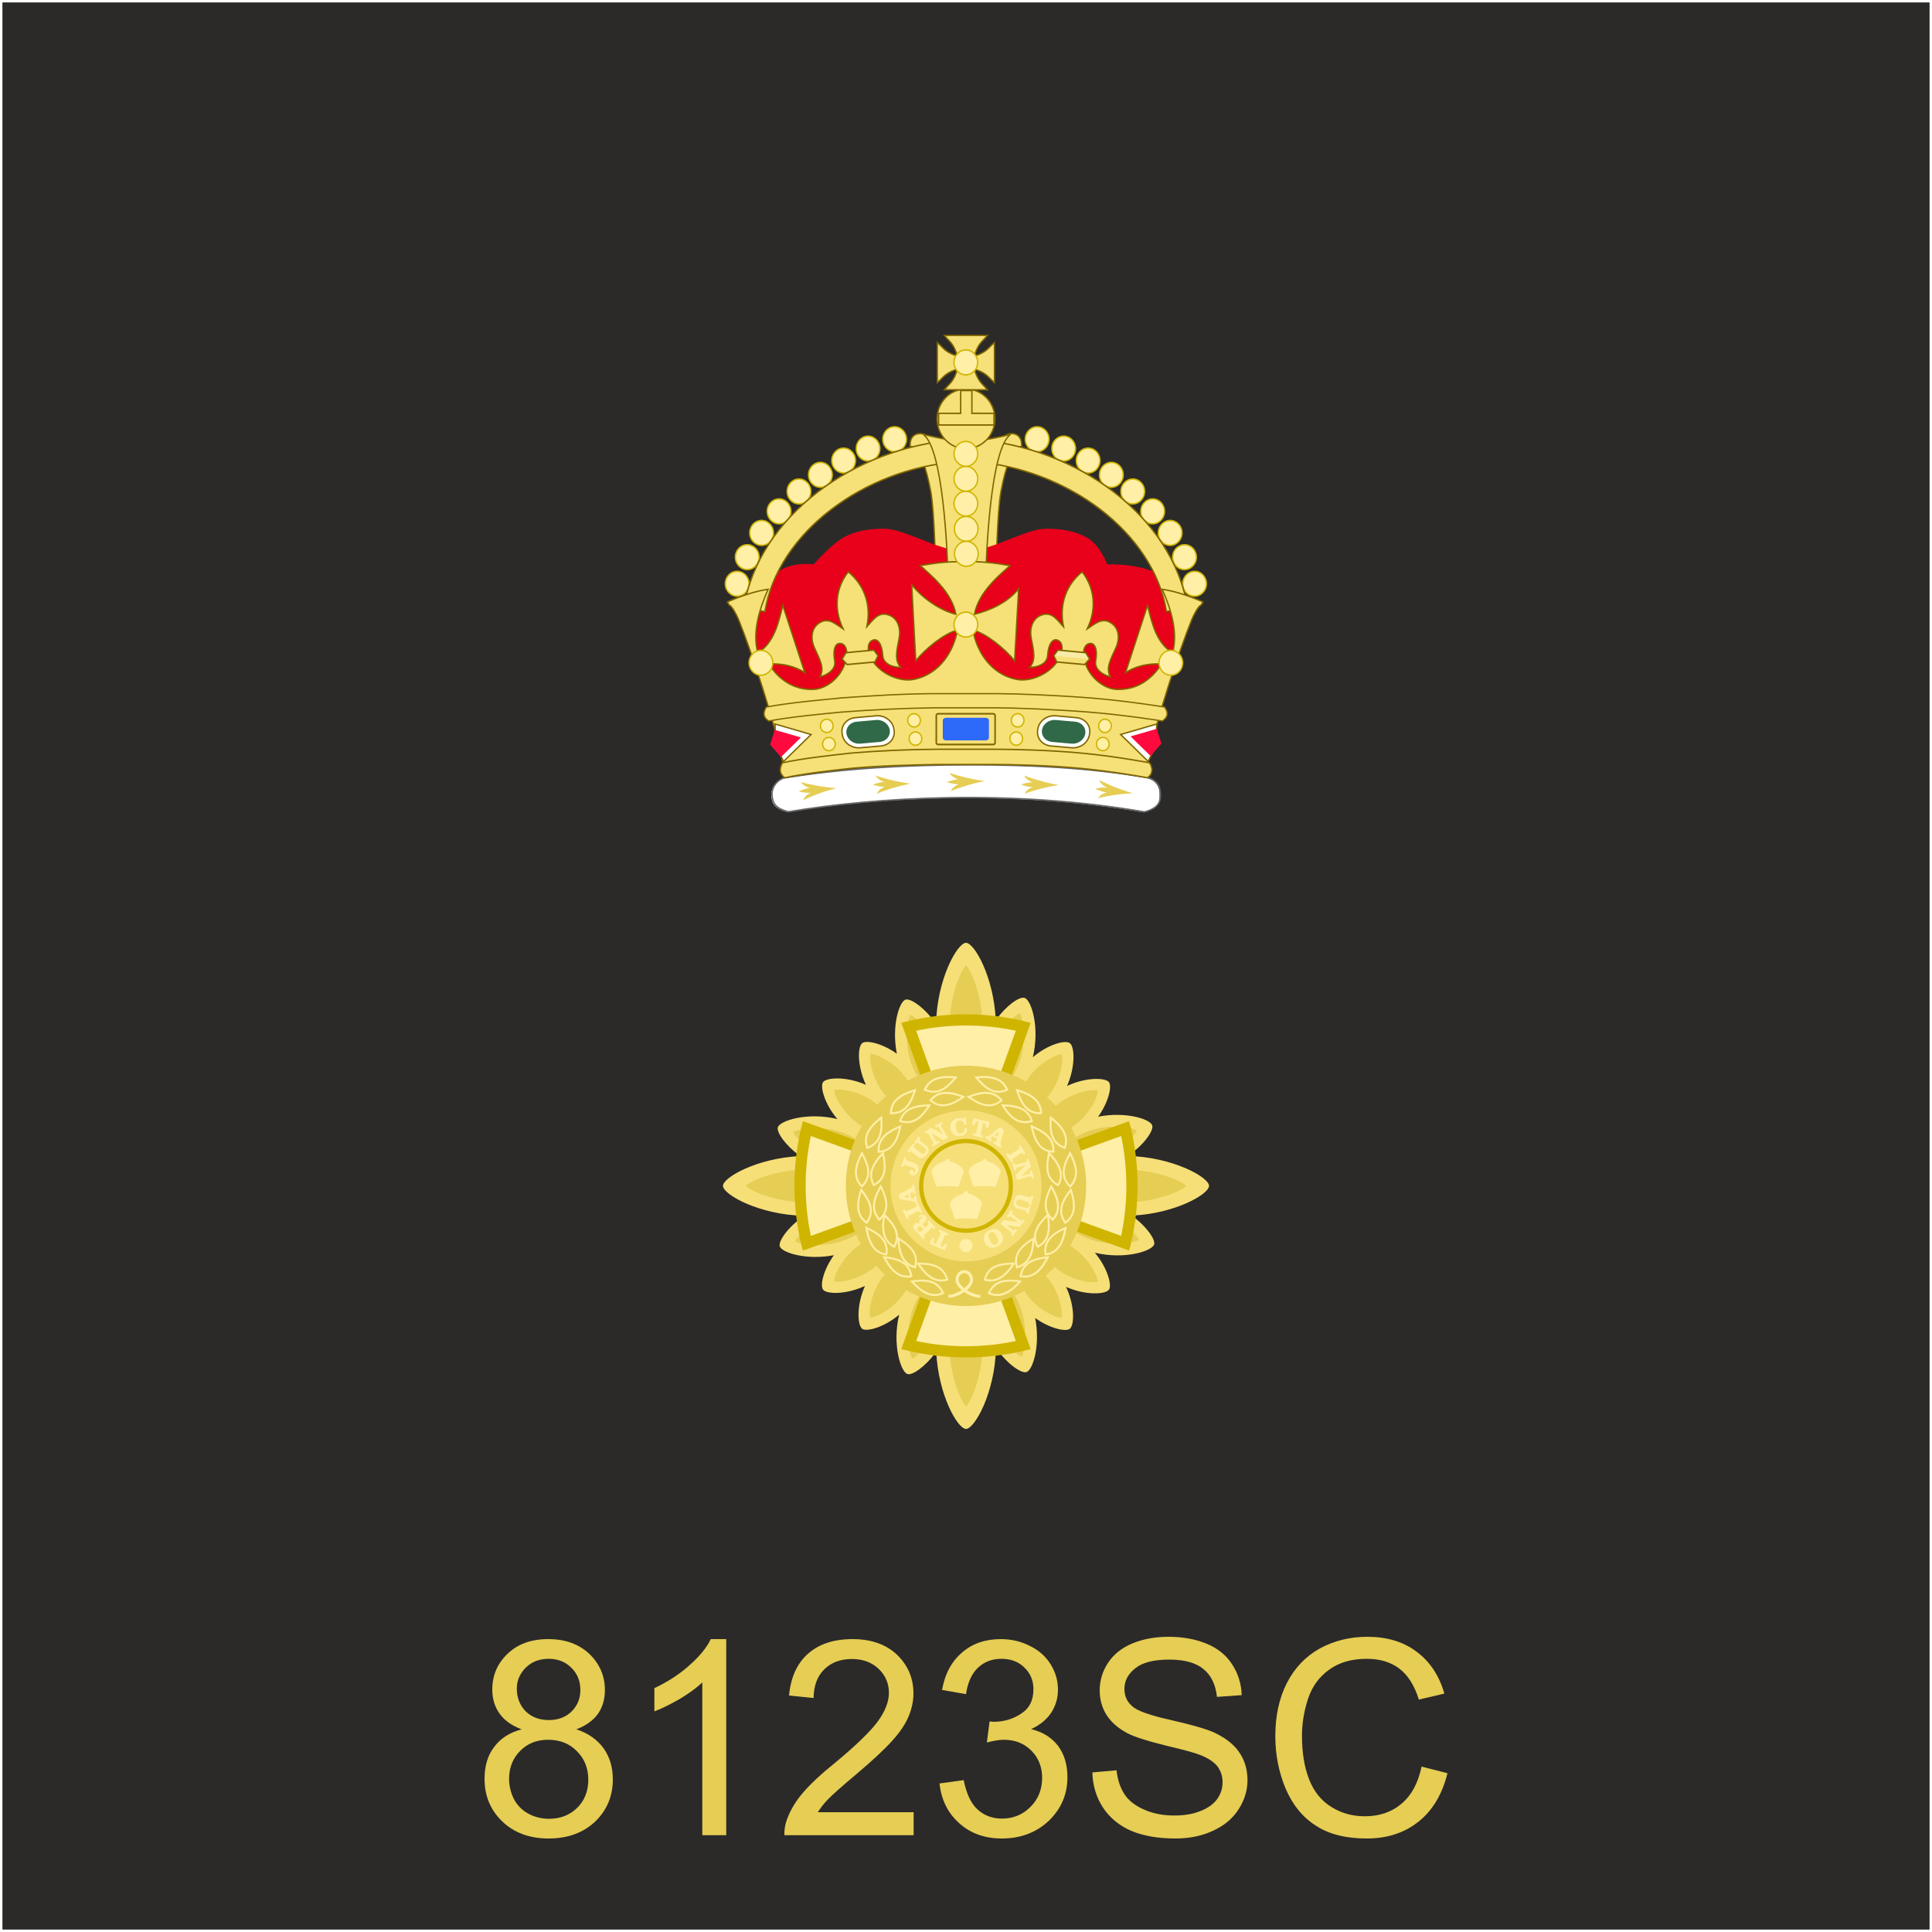 <?xml version="1.0" encoding="UTF-8" standalone="no"?>
<!-- Creator: CorelDRAW X8 -->

<svg
   xml:space="preserve"
   width="100mm"
   height="100mm"
   version="1.1"
   style="shape-rendering:geometricPrecision; text-rendering:geometricPrecision; image-rendering:optimizeQuality; fill-rule:evenodd; clip-rule:evenodd"
   viewBox="0 0 10000 10000"
   id="svg85601"
   sodipodi:docname="COLP SCSupt.svg"
   inkscape:version="1.2.2 (732a01da63, 2022-12-09)"
   xmlns:inkscape="http://www.inkscape.org/namespaces/inkscape"
   xmlns:sodipodi="http://sodipodi.sourceforge.net/DTD/sodipodi-0.dtd"
   xmlns="http://www.w3.org/2000/svg"
   xmlns:svg="http://www.w3.org/2000/svg"><rect x="0" y="0" width="10000" height="10000" fill="#333333" stroke="none"/><sodipodi:namedview
   id="namedview85603"
   pagecolor="#ffffff"
   bordercolor="#000000"
   borderopacity="0.25"
   inkscape:showpageshadow="2"
   inkscape:pageopacity="0.0"
   inkscape:pagecheckerboard="0"
   inkscape:deskcolor="#d1d1d1"
   inkscape:document-units="mm"
   showgrid="false"
   inkscape:zoom="2.7172708"
   inkscape:cx="71.02715"
   inkscape:cy="189.3444"
   inkscape:window-width="3840"
   inkscape:window-height="2081"
   inkscape:window-x="3831"
   inkscape:window-y="-9"
   inkscape:window-maximized="1"
   inkscape:current-layer="Layer_x0020_1" />
 <defs
   id="defs85263">
  <style
   type="text/css"
   id="style85261">
   <![CDATA[
    .str4 {stroke:#806729;stroke-width:5.16}
    .str1 {stroke:#CFB500;stroke-width:5.16}
    .str5 {stroke:#CFB500;stroke-width:7.76}
    .str3 {stroke:#433185;stroke-width:10.6}
    .str9 {stroke:#806729;stroke-width:5.84}
    .str8 {stroke:#CFB500;stroke-width:7.05}
    .str0 {stroke:#FEFEFE;stroke-width:25}
    .str7 {stroke:#806729;stroke-width:5.06}
    .str6 {stroke:#CFB500;stroke-width:7.62}
    .str2 {stroke:#E6CD54;stroke-width:7.62}
    .fil5 {fill:none}
    .fil0 {fill:#2B2A29}
    .fil13 {fill:#CFB500}
    .fil7 {fill:#CFB500}
    .fil12 {fill:#E6CD54}
    .fil6 {fill:#E6CD54}
    .fil4 {fill:#EBEBEB}
    .fil11 {fill:#F6DF77}
    .fil9 {fill:#F6DF77}
    .fil14 {fill:#FFEFA7}
    .fil8 {fill:#FFEFA7}
    .fil3 {fill:white}
    .fil2 {fill:#772121;fill-rule:nonzero}
    .fil10 {fill:#E6CD54;fill-rule:nonzero}
    .fil1 {fill:#E8001A;fill-rule:nonzero}
    .fil15 {fill:#FFEFA7;fill-rule:nonzero}
   ]]>
  </style>
 </defs>
 <g
   id="Layer_x0020_1"
   inkscape:label="Layer 1">
  <rect
   class="fil0 str0"
   width="10000"
   height="10000"
   id="rect85266" />
  
  <path
   class="fil10"
   d="M2700 8951c-51,-19 -89,-46 -114,-81 -25,-35 -38,-76 -38,-125 0,-74 27,-135 79,-185 53,-51 123,-76 211,-76 88,0 159,26 213,77 53,51 80,114 80,187 0,47 -12,88 -36,123 -25,34 -62,61 -112,80 62,20 108,53 141,98 32,45 48,98 48,161 0,86 -30,159 -91,218 -61,58 -142,88 -241,88 -100,0 -180,-30 -241,-89 -61,-59 -91,-132 -91,-220 0,-66 16,-121 50,-165 33,-45 81,-75 142,-91zm-25 -211c0,48 16,87 46,118 31,30 71,45 120,45 48,0 88,-15 118,-45 30,-30 45,-67 45,-111 0,-45 -15,-84 -47,-115 -31,-31 -70,-46 -117,-46 -48,0 -87,15 -118,45 -31,31 -47,67 -47,109zm-40 467c0,36 8,70 24,103 17,33 42,59 75,77 33,18 69,27 107,27 60,0 108,-19 147,-57 38,-38 57,-87 57,-145 0,-60 -20,-109 -59,-148 -39,-40 -89,-59 -149,-59 -59,0 -107,19 -145,58 -38,38 -57,87 -57,144z"
   id="path85523" />
  <path
   id="1"
   class="fil10"
   d="M3759 9499l-124 0 0 -791c-30,29 -69,57 -117,86 -49,28 -93,50 -131,64l0 -120c69,-33 130,-72 182,-119 52,-46 89,-91 110,-135l80 0 0 1015z" />
  <path
   id="2"
   class="fil10"
   d="M4729 9380l0 119 -669 0c-1,-30 4,-59 15,-86 17,-46 44,-91 82,-135 38,-44 92,-95 163,-152 109,-90 183,-162 222,-214 39,-53 59,-103 59,-150 0,-49 -18,-90 -53,-124 -36,-34 -82,-51 -138,-51 -60,0 -108,18 -144,54 -36,35 -54,85 -55,148l-127 -13c9,-95 42,-167 99,-217 57,-50 133,-75 230,-75 96,0 173,27 230,81 56,54 85,121 85,200 0,41 -9,80 -25,119 -17,40 -44,81 -83,124 -38,43 -102,103 -191,178 -74,62 -122,105 -143,127 -22,22 -39,45 -53,67l496 0z" />
  <path
   id="3"
   class="fil10"
   d="M4863 9231l125 -17c14,70 38,121 72,152 34,31 76,47 126,47 58,0 108,-20 148,-61 40,-40 60,-90 60,-150 0,-57 -19,-104 -56,-141 -37,-37 -84,-56 -142,-56 -24,0 -53,5 -88,14l14 -109c8,1 15,2 20,2 53,0 101,-14 143,-42 43,-27 64,-69 64,-127 0,-45 -16,-83 -47,-112 -30,-30 -70,-45 -119,-45 -48,0 -88,15 -121,46 -32,30 -53,76 -62,137l-124 -22c15,-84 50,-148 104,-194 53,-46 120,-69 200,-69 55,0 106,12 152,36 47,23 82,55 107,96 25,41 37,84 37,130 0,44 -12,83 -35,119 -24,36 -59,64 -104,85 59,14 106,43 139,86 33,44 49,98 49,163 0,88 -32,163 -96,225 -65,61 -146,92 -244,92 -89,0 -163,-27 -221,-80 -59,-53 -92,-121 -101,-205z" />
  <path
   id="4"
   class="fil10"
   d="M5654 9174l125 -11c6,51 20,92 42,125 22,33 56,59 102,79 45,20 97,30 155,30 51,0 96,-7 135,-23 39,-15 68,-36 87,-62 19,-27 28,-56 28,-87 0,-31 -9,-59 -27,-83 -19,-23 -49,-43 -91,-59 -27,-11 -87,-27 -180,-49 -93,-23 -158,-44 -195,-63 -48,-26 -84,-57 -108,-95 -23,-37 -35,-79 -35,-126 0,-51 14,-99 43,-143 29,-44 71,-78 127,-101 56,-23 118,-34 186,-34 74,0 140,12 198,36 57,24 101,59 131,106 31,47 48,100 50,160l-128 9c-7,-63 -30,-112 -70,-144 -40,-33 -99,-49 -176,-49 -81,0 -140,15 -177,45 -37,29 -56,65 -56,107 0,36 13,66 40,89 25,24 93,48 201,72 109,25 183,46 224,65 58,27 102,61 130,103 28,41 42,89 42,143 0,54 -16,104 -46,151 -31,48 -75,85 -133,111 -57,27 -122,40 -194,40 -92,0 -168,-14 -230,-40 -61,-27 -110,-67 -145,-120 -35,-54 -53,-114 -55,-182z" />
  <path
   id="5"
   class="fil10"
   d="M7358 9144l134 34c-27,110 -78,194 -150,251 -73,58 -162,87 -267,87 -109,0 -197,-22 -265,-67 -69,-44 -120,-108 -156,-192 -35,-84 -53,-174 -53,-271 0,-105 20,-197 60,-275 40,-78 97,-138 171,-179 74,-40 156,-60 245,-60 101,0 186,25 255,77 69,51 117,123 144,217l-132 31c-23,-74 -57,-127 -102,-161 -44,-33 -100,-50 -167,-50 -78,0 -143,18 -195,56 -52,37 -88,87 -109,149 -21,63 -32,128 -32,194 0,86 12,161 37,225 25,64 64,112 117,144 52,32 109,47 171,47 75,0 138,-21 189,-64 52,-43 87,-107 105,-193z" />
  <g
   id="g85598">
   <path
   class="fil11"
   d="M5000 6520c26,0 50,17 71,48 10,-30 27,-51 50,-58 19,-7 41,-2 63,11 1,-30 10,-53 28,-67 22,-17 54,-17 90,-5 -12,-33 -12,-63 3,-84 18,-25 53,-34 96,-30 -21,-27 -29,-55 -22,-79 7,-21 24,-37 50,-47 -30,-22 -47,-45 -47,-71 0,-25 17,-49 48,-71 -30,-10 -51,-27 -58,-50 -7,-19 -2,-41 10,-63 -29,-1 -52,-10 -66,-28 -17,-22 -18,-54 -5,-90 -33,12 -63,12 -85,-3 -24,-18 -34,-53 -29,-96 -28,21 -55,29 -79,22 -21,-7 -37,-24 -48,-50 -21,30 -45,47 -70,47 -26,0 -50,-17 -71,-48 -10,30 -27,51 -50,59 -19,6 -41,2 -63,-11 -1,29 -10,53 -28,67 -22,16 -54,17 -90,4 12,34 12,63 -3,85 -18,24 -53,34 -96,29 21,28 29,55 22,79 -7,21 -24,37 -50,48 30,21 47,45 47,70 0,26 -17,50 -48,71 30,11 51,27 58,50 7,19 2,41 -10,64 29,0 52,9 66,28 17,21 18,53 5,89 33,-12 63,-12 85,3 24,18 34,53 29,97 28,-21 55,-30 79,-23 21,7 37,25 48,51 21,-31 45,-48 70,-48zm346 -1048c79,-67 168,-90 191,-73 25,17 31,119 -14,222 99,-47 199,-43 217,-20 16,21 -1,102 -56,179 142,-28 269,12 280,45 8,26 -40,99 -126,158 234,6 420,111 420,155 0,43 -176,144 -400,154 79,57 123,125 116,149 -11,35 -154,80 -307,43 66,79 89,169 73,191 -18,25 -120,31 -222,-14 46,99 43,199 19,217 -21,16 -102,-1 -179,-56 28,142 -12,269 -45,280 -26,8 -98,-40 -158,-125 -5,233 -111,419 -155,419 -43,0 -144,-176 -154,-400 -57,79 -124,124 -149,116 -35,-11 -80,-154 -43,-307 -79,66 -168,89 -191,73 -25,-18 -31,-120 14,-222 -99,46 -199,43 -217,19 -16,-21 1,-101 56,-178 -142,27 -269,-13 -280,-46 -8,-26 40,-98 126,-158 -234,-5 -420,-111 -420,-155 0,-43 176,-144 400,-154 -79,-57 -123,-124 -116,-149 11,-35 154,-80 308,-43 -67,-79 -90,-168 -74,-191 18,-24 120,-31 222,14 -46,-99 -43,-198 -19,-216 21,-16 102,0 179,55 -28,-142 12,-269 45,-280 26,-8 98,40 158,126 5,-234 111,-420 155,-420 43,0 144,176 154,401 57,-80 124,-124 149,-116 35,10 80,153 43,307z"
   id="path85530" />
   <path
   class="fil12"
   d="M5504 5974c-12,-38 51,-93 141,-123 90,-29 197,-23 240,0 -21,43 -104,111 -195,140 -90,29 -173,22 -186,-17zm74 164c0,-47 108,-85 242,-85 133,0 274,45 321,85 -47,41 -188,86 -321,86 -134,0 -242,-39 -242,-86zm-66 160c13,-39 96,-48 186,-19 91,28 175,95 197,138 -43,23 -150,30 -240,2 -91,-28 -155,-83 -143,-121zm-109 136c22,-31 94,-18 160,30 66,47 115,127 119,170 -43,10 -134,-10 -200,-58 -66,-47 -102,-111 -79,-142zm-118 115c31,-23 95,10 145,75 49,64 73,155 64,197 -43,-3 -125,-49 -174,-113 -50,-65 -65,-136 -35,-159zm-121 94c38,-13 94,50 123,140 29,90 23,198 1,240 -44,-21 -112,-104 -141,-194 -29,-91 -22,-174 17,-186zm-164 73c47,0 86,109 86,242 0,134 -45,274 -86,322 -41,-48 -86,-188 -86,-322 0,-133 39,-242 86,-242zm-160 -65c39,12 48,95 20,185 -29,91 -95,175 -139,197 -23,-43 -30,-150 -2,-240 28,-91 83,-154 121,-142zm-136 -110c31,22 18,94 -30,160 -47,66 -127,115 -170,119 -10,-42 10,-134 58,-200 47,-66 111,-101 142,-79zm-115 -118c24,31 -10,95 -74,145 -65,49 -155,73 -198,64 3,-43 49,-124 113,-174 65,-49 136,-65 159,-35zm-93 -121c12,39 -51,94 -141,123 -90,29 -197,23 -240,1 21,-44 104,-111 195,-141 90,-29 173,-22 186,17zm-74 -164c0,47 -108,86 -242,86 -133,0 -274,-45 -321,-86 47,-40 188,-85 321,-85 134,0 242,38 242,85zm66 -159c-13,38 -96,47 -186,19 -91,-28 -175,-95 -197,-138 43,-24 150,-31 240,-3 91,29 155,83 143,122zm109 -137c-22,31 -93,18 -160,-29 -66,-48 -115,-127 -119,-171 43,-10 134,11 200,58 66,47 102,111 79,142zm118 -114c-31,23 -95,-11 -145,-75 -49,-65 -73,-155 -64,-198 43,3 125,49 174,113 50,65 65,136 35,160zm121 -94c-38,12 -94,-51 -123,-141 -29,-90 -23,-197 -1,-240 44,21 112,105 141,195 29,90 22,173 -17,186zm164 -74c-47,0 -86,-108 -86,-242 0,-133 45,-274 86,-321 41,47 86,188 86,321 0,134 -39,242 -86,242zm160 66c-39,-12 -48,-96 -20,-186 29,-91 95,-175 139,-196 23,42 30,149 2,240 -28,90 -83,154 -121,142zm136 110c-31,-23 -18,-94 30,-160 47,-67 127,-115 170,-120 10,43 -10,134 -58,200 -47,66 -111,102 -142,80zm115 117c-24,-30 10,-95 74,-145 65,-49 155,-72 198,-64 -3,44 -49,125 -113,174 -65,50 -136,65 -159,35z"
   id="path85532" />
   <path
   class="fil13"
   d="M4955 6183l-799 290 -8 -29c-24,-100 -36,-203 -36,-306 0,-103 12,-205 36,-305l8 -30 799 290 -290 -799 29 -7c100,-25 203,-37 306,-37 103,0 206,12 306,37l29 7 -290 799 799 -290 8 30c24,100 36,202 36,305 0,103 -12,206 -36,306l-8 29 -799 -290 290 800 -29 7c-100,24 -203,36 -306,36 -103,0 -206,-12 -306,-36l-29 -7 290 -800z"
   id="path85534" />
   <path
   class="fil14"
   d="M4742 6941c84,18 171,27 258,27 87,0 174,-9 258,-27l-258 -713 -258 713zm348 -803l713 259c18,-85 27,-172 27,-259 0,-87 -9,-173 -27,-258l-713 258zm-90 -90l258 -713c-84,-18 -171,-27 -258,-27 -87,0 -174,9 -258,27l258 713zm-90 90l-713 -258c-18,85 -27,171 -27,258 0,87 9,174 27,259l713 -259z"
   id="path85536" />
   <circle
   class="fil12"
   cx="5000"
   cy="6138"
   r="622"
   id="circle85538" />
   <circle
   class="fil11"
   cx="5000"
   cy="6138"
   r="391"
   id="circle85540" />
   <path
   class="fil15"
   d="M4811 6437l14 -31 11 5c-3,7 -4,13 -3,17 1,5 4,8 10,10l1 1 23 -51c1,-2 2,-4 2,-5 0,-1 0,-2 -1,-2 -1,-1 -2,-2 -3,-3 -1,-1 -4,-2 -7,-3l5 -11 47 22 -5 10c-2,-1 -5,-2 -6,-3 -2,0 -4,-1 -5,-1 -1,0 -2,0 -2,1 -1,1 -2,3 -3,5l-1 2 -22 49 1 0c5,3 10,3 14,1 4,-2 8,-7 11,-13l11 4 -14 31 -78 -35zm-31 -75l-7 -7c-4,-4 -8,-7 -11,-8 -3,0 -6,1 -9,4 -3,3 -5,7 -5,10 0,3 3,6 7,11l7 7 18 -17zm23 -22c2,-2 4,-4 4,-6 0,-1 -2,-3 -4,-5l-3 -4 8 -8 34 37 -8 8 -3 -4c-2,-2 -4,-4 -6,-4 -1,0 -3,1 -5,4l-36 34c-2,2 -3,4 -3,5 0,1 1,3 3,6l3 3 -8 8 -39 -42c-8,-7 -12,-14 -13,-21 -1,-6 1,-11 7,-16 3,-4 8,-6 12,-6 5,1 10,3 16,6 -4,-4 -5,-8 -5,-12 1,-4 3,-7 7,-11l6 -6c2,-2 4,-4 5,-5 0,-2 0,-3 -1,-4 -1,-1 -3,-1 -4,0 -2,0 -5,3 -9,6l-6 -6c0,0 1,-1 1,-1 1,-1 1,-1 1,-1 6,-6 12,-9 17,-9 5,0 10,2 14,7 5,5 8,11 8,15 -1,5 -4,11 -9,16l-6 6c-4,3 -5,6 -6,8 0,2 2,5 6,8l7 8 15 -14zm-30 -65l-10 4 -2 -5c-2,-3 -3,-4 -4,-5 -1,-1 -3,0 -7,1l-44 21c-4,1 -5,2 -6,4 0,1 1,3 2,6l2 5 -10 5 -22 -47 11 -5 2 5c1,3 3,5 4,5 1,1 3,0 6,-1l45 -20c3,-2 5,-3 5,-4 1,-2 0,-4 -1,-7l-2 -5 10 -4 21 47zm-72 -93l-26 14 29 4 -3 -18zm48 45l-11 2 -1 -3c0,-3 -1,-5 -2,-6 -1,-1 -4,-2 -8,-2l-70 -11 -5 -25 63 -33c3,-2 5,-4 6,-5 1,-1 1,-3 1,-6l-1 -4 11 -2 8 47 -11 2 0 -3c-1,-3 -2,-5 -2,-6 -1,-1 -2,-2 -3,-1 0,0 -1,0 -2,0 0,0 0,1 -1,1l-10 5 5 25 10 1c1,0 2,0 2,0 1,0 1,0 2,0 1,0 2,-1 2,-2 0,-1 0,-3 0,-5l-1 -5 11 -2 7 38zm-62 -196c-3,-1 -6,-1 -7,-1 -1,1 -2,3 -3,6l-2 5 -11 -3 17 -49 11 4 -2 4c-1,3 -1,6 -1,7 1,1 3,2 6,3l37 13c10,3 17,8 20,15 3,7 3,15 0,26 -3,8 -8,15 -14,19 -6,4 -13,4 -20,2 -5,-2 -8,-4 -10,-8 -2,-3 -2,-7 -1,-11 1,-3 3,-6 6,-7 3,-2 6,-2 10,-1 3,1 5,3 6,5 1,3 1,5 0,8 0,1 -1,2 -1,3 0,0 -1,1 -1,2 2,-1 5,-2 7,-4 1,-2 3,-4 4,-6 1,-5 1,-9 -1,-12 -2,-3 -7,-5 -13,-8l-37 -12zm18 -66l-9 -6 30 -39 9 6c0,1 -1,1 -1,2 0,0 -1,1 -2,2 -2,3 -3,5 -2,7 0,1 2,4 7,8l28 21c5,5 9,7 13,6 3,0 7,-2 10,-6 4,-5 6,-10 6,-13 -1,-4 -3,-8 -8,-12l-28 -22c-5,-3 -8,-5 -10,-5 -2,0 -4,1 -6,4 -1,1 -1,1 -2,2 0,0 0,1 0,1l-9 -7 24 -31 9 7c-2,3 -4,5 -5,7 -1,1 -1,2 -1,3 0,1 1,2 2,3 1,0 3,2 7,5l29 23c7,6 11,13 11,21 0,7 -4,16 -11,25 -7,9 -14,14 -22,16 -7,2 -14,0 -21,-5l-31 -24c-4,-3 -7,-5 -9,-5 -2,0 -4,1 -6,3 -1,1 -1,2 -2,2 0,1 0,1 0,1zm100 -97c-1,-3 -3,-4 -4,-5 -1,0 -3,1 -6,3l-4 2 -6 -10 36 -21 60 36 -21 -36c-2,-3 -3,-5 -5,-5 -1,0 -3,1 -6,2l-4 3 -6 -10 34 -20 6 10 -3 2c-3,2 -5,3 -5,4 -1,2 0,4 1,7l34 59 -23 13 -63 -38 23 40c1,2 3,4 4,4 1,1 4,0 6,-2l5 -2 5 10 -35 20 -5 -10 4 -2c3,-2 4,-4 5,-5 0,-1 0,-3 -2,-6l-25 -43zm187 -28l13 -1c2,12 -1,21 -6,28 -6,7 -15,11 -28,13 -14,1 -25,-1 -35,-9 -9,-7 -15,-17 -17,-32 -1,-6 0,-13 1,-19 2,-5 4,-11 8,-16 4,-5 8,-8 13,-11 5,-3 11,-4 18,-5 4,-1 9,-1 13,0 4,1 9,3 13,5l2 -7 11 -2 5 36 -13 1c-1,-7 -4,-13 -8,-17 -5,-3 -10,-5 -17,-4 -7,1 -12,4 -15,11 -3,6 -4,14 -2,25 1,10 4,18 8,24 5,5 11,7 18,6 6,-1 11,-3 14,-8 3,-4 4,-10 4,-18zm130 -33l-8 33 -11 -3c1,-7 1,-13 -1,-17 -2,-4 -6,-7 -11,-8l-2 -1 -12 55c-1,3 -1,4 -1,5 0,1 1,2 1,3 1,0 2,1 4,1 1,1 4,1 7,2l-2 11 -51 -11 3 -11c3,0 5,1 7,1 2,0 3,0 5,0 1,0 1,0 2,-1 0,-1 1,-3 1,-6l1 -1 12 -53 -1 0c-6,-2 -11,-1 -14,2 -4,3 -7,8 -8,15l-12 -2 8 -33 83 19zm41 77l8 -28 -23 18 15 10zm-65 5l6 -10 3 2c2,1 4,2 6,2 1,0 4,-1 7,-4l55 -45 22 15 -19 68c0,4 -1,6 0,8 0,1 2,3 4,4l3 2 -6 10 -40 -26 6 -10 3 2c3,2 4,3 6,3 1,0 2,0 2,-1 0,0 1,-1 1,-2 0,0 0,-1 0,-1l3 -11 -21 -13 -8 6c-1,1 -1,1 -2,2 0,0 0,1 -1,1 0,1 0,2 0,3 1,1 2,2 5,3l3 3 -6 9 -32 -20zm109 85l10 -6 2 5c2,2 4,4 5,4 1,1 3,0 6,-2l42 -26c3,-2 4,-4 4,-5 0,-1 0,-3 -2,-6l-3 -5 10 -6 27 43 -9 7 -3 -5c-2,-3 -4,-4 -5,-5 -1,0 -3,1 -6,2l-41 27c-3,2 -5,3 -5,5 0,1 1,3 3,6l2 4 -9 7 -28 -44zm102 41c3,-1 5,-2 6,-3 0,-1 0,-4 -1,-7l-1 -4 11 -3 12 40 -50 49 40 -12c4,-1 5,-2 6,-3 1,-1 0,-3 -1,-7l-1 -4 11 -3 11 38 -11 3 -1 -4c-1,-3 -2,-5 -3,-6 -1,-1 -3,0 -7,0l-65 19 -8 -26 53 -52 -44 13c-3,1 -5,2 -6,3 0,1 0,3 1,6l1 5 -11 3 -11 -38 11 -4 1 5c1,3 2,5 3,6 1,0 4,0 7,-1l47 -13zm29 173l11 3 -14 48 -10 -3c0,-1 0,-1 0,-2 1,0 1,-1 1,-2 1,-4 1,-6 0,-8 -1,-1 -4,-3 -10,-4l-34 -10c-6,-2 -11,-2 -14,0 -3,1 -6,4 -7,10 -2,6 -2,11 0,14 2,3 5,6 11,8l34 9c6,2 10,2 12,2 2,-1 3,-3 4,-7 0,-1 0,-2 1,-2 0,0 0,-1 0,-1l10 3 -10 37 -11 -3c1,-3 2,-5 2,-7 0,-2 0,-3 -1,-4 0,-1 -1,-1 -2,-2 -1,0 -4,-1 -9,-2l-35 -10c-9,-3 -15,-8 -18,-15 -3,-7 -3,-17 0,-28 3,-11 8,-18 14,-23 7,-4 14,-5 22,-3l37 10c6,2 9,2 11,2 2,-1 3,-3 4,-6 1,-1 1,-2 1,-2 0,-1 0,-1 0,-2zm-57 128c3,3 4,3 6,3 1,0 3,-1 5,-4l3 -4 9 7 -26 33 -69 -11 33 26c3,2 5,3 6,2 1,0 3,-1 5,-4l3 -4 9 7 -24 32 -9 -7 2 -4c2,-2 3,-4 3,-6 0,-1 -1,-3 -4,-5l-54 -42 17 -21 73 12 -36 -28c-3,-2 -4,-3 -6,-3 -1,0 -3,2 -5,4l-3 4 -9 -7 25 -32 9 7 -3 4c-2,3 -3,5 -3,6 0,1 2,3 4,5l39 30zm-121 85c-6,-11 -11,-18 -16,-21 -6,-4 -12,-4 -18,0 -7,3 -10,8 -11,14 0,6 3,15 8,25 5,11 11,18 16,21 6,4 12,4 18,0 6,-3 10,-8 10,-14 1,-6 -2,-15 -7,-25zm25 -13c7,12 8,24 4,36 -4,11 -13,20 -26,27 -14,7 -27,9 -38,6 -12,-4 -21,-12 -27,-25 -7,-12 -8,-25 -4,-36 4,-11 13,-20 26,-27 14,-7 26,-9 38,-6 11,4 21,12 27,25z"
   id="path85542" />
   <circle
   class="fil5"
   cx="5000"
   cy="6138"
   r="263"
   id="circle85544" />
   <circle
   class="fil13"
   cx="5000"
   cy="6138"
   r="243"
   id="circle85546" />
   <circle
   class="fil11"
   cx="5000"
   cy="6138"
   r="221"
   id="circle85548" />
   <path
   class="fil14"
   d="M5011 6178c23,5 67,22 73,55l-27 78c-38,-7 -76,-7 -114,0l-27 -77c6,-33 50,-51 73,-56 0,-1 0,-1 0,-2 0,-6 5,-11 11,-11 6,0 11,5 11,11 0,1 0,1 0,2z"
   id="path85550" />
   <circle
   class="fil14"
   cx="5000"
   cy="6447"
   r="34"
   id="circle85552" />
   <path
   class="fil14"
   d="M4915 6010c23,5 67,23 73,56l-27 77c-38,-6 -76,-6 -114,0l-26 -76c5,-34 49,-52 72,-57 0,0 0,-1 0,-1 0,-6 5,-11 11,-11 6,0 11,5 11,11 0,0 0,1 0,1z"
   id="path85554" />
   <path
   class="fil14"
   d="M5107 6010c23,5 67,23 73,56l-27 77c-38,-6 -76,-6 -114,0l-26 -76c5,-34 49,-52 72,-57 0,0 0,-1 0,-1 0,-6 5,-11 11,-11 6,0 11,5 11,11 0,0 0,1 0,1z"
   id="path85556" />
   <g
   id="g85594">
    <g
   id="g85574">
     <path
   id="path2856"
   class="fil14"
   d="M4809 5696c65,58 129,22 189,-20 -67,-27 -140,-45 -189,20zm14 -1c18,14 38,22 62,21 31,-1 64,-19 91,-37 -33,-12 -70,-22 -103,-14 -20,4 -37,15 -50,30z" />
     <path
   id="path2874"
   class="fil14"
   d="M4780 5643c79,38 131,-14 177,-70 -72,-9 -147,-6 -177,70zm14 -5c21,8 42,11 65,4 30,-10 56,-36 78,-61 -35,-3 -74,-2 -104,14 -18,10 -30,25 -39,43z" />
     <path
   id="path2856_0"
   class="fil14"
   d="M4653 5806c81,29 128,-28 167,-90 -72,0 -146,11 -167,90zm12 -7c22,6 44,6 65,-3 29,-13 53,-42 71,-69 -35,1 -73,6 -101,25 -17,12 -28,28 -35,47z" />
     <path
   id="path2874_1"
   class="fil14"
   d="M4606 5767c87,6 116,-62 138,-132 -71,20 -139,51 -138,132zm11 -10c22,0 43,-6 61,-21 25,-20 39,-54 50,-85 -33,10 -69,26 -91,52 -13,16 -19,34 -20,54z" />
     <path
   id="path2856_2"
   class="fil14"
   d="M4543 5967c87,-3 109,-73 124,-145 -68,27 -133,64 -124,145zm10 -11c22,-2 43,-10 59,-27 22,-23 34,-58 41,-90 -32,14 -66,33 -85,61 -11,17 -16,36 -15,56z" />
     <path
   id="path2874_3"
   class="fil14"
   d="M4486 5948c83,-27 85,-100 80,-173 -58,44 -110,97 -80,173zm6 -13c21,-9 39,-22 50,-42 15,-28 17,-65 15,-98 -27,22 -55,49 -65,81 -7,20 -6,39 0,59z" />
     <path
   id="path2856_4"
   class="fil14"
   d="M4521 6141c78,-38 68,-111 52,-183 -51,53 -94,114 -52,183zm4 -13c19,-12 35,-28 43,-50 10,-30 6,-66 -1,-98 -23,25 -47,57 -52,90 -3,21 1,40 10,58z" />
     <path
   id="path2874_5"
   class="fil14"
   d="M4461 6148c64,-59 36,-126 0,-190 -34,64 -59,134 0,190zm0 -14c16,-17 26,-36 28,-59 2,-32 -12,-66 -28,-95 -15,31 -29,67 -25,101 3,21 12,38 25,53z" />
     <path
   id="path2856_6"
   class="fil14"
   d="M4551 6320c67,-56 41,-125 8,-190 -37,62 -65,132 -8,190zm1 -15c16,-15 27,-34 30,-57 3,-32 -9,-66 -23,-96 -17,30 -32,66 -30,100 2,20 10,38 23,53z" />
     <path
   id="path2874_7"
   class="fil14"
   d="M4487 6336c53,-69 14,-131 -31,-188 -24,69 -37,143 31,188zm-2 -15c12,-18 19,-39 17,-62 -3,-32 -23,-63 -43,-89 -10,33 -17,71 -8,104 6,20 18,35 34,47z" />
     <path
   id="path2856_8"
   class="fil14"
   d="M4631 6460c43,-75 -4,-131 -57,-182 -14,72 -17,147 57,182zm-4 -14c9,-20 14,-42 8,-64 -7,-31 -31,-59 -55,-83 -5,35 -7,74 7,104 8,19 22,33 40,43z" />
     <path
   id="path2874_9"
   class="fil14"
   d="M4592 6499c16,-85 -47,-122 -114,-152 11,72 33,143 114,152zm-8 -11c2,-23 -1,-44 -14,-64 -17,-27 -49,-45 -78,-60 6,35 17,72 40,97 14,14 32,23 52,27z" />
     <path
   id="path2856_10"
   class="fil14"
   d="M4740 6566c26,-83 -33,-127 -96,-165 3,73 17,147 96,165zm-7 -13c5,-22 5,-44 -6,-65 -14,-28 -43,-50 -71,-68 2,35 9,73 29,100 13,17 29,27 48,33z" />
     <path
   id="path2874_11"
   class="fil14"
   d="M4723 6610c-11,-86 -83,-101 -155,-109 32,65 75,126 155,109zm-12 -8c-4,-22 -14,-42 -32,-57 -25,-20 -61,-27 -93,-32 16,31 38,63 68,79 18,10 38,12 57,10z" />
     <path
   id="path2856_12"
   class="fil14"
   d="M4909 6627c-20,-85 -93,-92 -166,-92 39,61 89,117 166,92zm-12 -7c-7,-22 -19,-40 -38,-53 -27,-17 -64,-21 -97,-22 20,29 45,59 77,71 19,8 38,8 58,4z" />
     <path
   id="path2874_13"
   class="fil14"
   d="M4888 6696c-32,-81 -106,-78 -178,-67 48,54 105,103 178,67zm-14 -6c-9,-20 -24,-36 -45,-46 -29,-13 -66,-12 -99,-8 24,26 54,51 87,59 20,5 39,3 57,-5z" />
    </g>
    <g
   id="g85592">
     <path
   id="path2856_14"
   class="fil14"
   d="M5191 5696c-65,58 -129,22 -189,-20 67,-27 140,-45 189,20zm-14 -1c-18,14 -38,22 -62,21 -31,-1 -64,-19 -91,-37 33,-12 70,-22 103,-14 20,4 37,15 50,30z" />
     <path
   id="path2874_15"
   class="fil14"
   d="M5220 5643c-79,38 -131,-14 -177,-70 72,-9 147,-6 177,70zm-14 -5c-21,8 -42,11 -65,4 -30,-10 -56,-36 -78,-61 35,-3 74,-2 104,14 18,10 30,25 39,43z" />
     <path
   id="path2856_16"
   class="fil14"
   d="M5347 5806c-81,29 -128,-28 -167,-90 72,0 146,11 167,90zm-12 -7c-22,6 -44,6 -65,-3 -29,-13 -53,-42 -71,-69 35,1 73,6 101,25 17,12 28,28 35,47z" />
     <path
   id="path2874_17"
   class="fil14"
   d="M5394 5767c-87,6 -116,-62 -138,-132 71,20 139,51 138,132zm-11 -10c-22,0 -43,-6 -61,-21 -25,-20 -39,-54 -50,-85 33,10 69,26 91,52 13,16 19,34 20,54z" />
     <path
   id="path2856_18"
   class="fil14"
   d="M5457 5967c-87,-3 -109,-73 -124,-145 68,27 133,64 124,145zm-10 -11c-22,-2 -43,-10 -59,-27 -22,-23 -34,-58 -41,-90 32,14 66,33 85,61 11,17 16,36 15,56z" />
     <path
   id="path2874_19"
   class="fil14"
   d="M5514 5948c-83,-27 -85,-100 -80,-173 58,44 110,97 80,173zm-6 -13c-21,-9 -39,-22 -50,-42 -15,-28 -17,-65 -15,-98 27,22 55,49 65,81 7,20 6,39 0,59z" />
     <path
   id="path2856_20"
   class="fil14"
   d="M5479 6141c-78,-38 -68,-111 -52,-183 51,53 94,114 52,183zm-4 -13c-19,-12 -35,-28 -43,-50 -10,-30 -6,-66 1,-98 23,25 47,57 52,90 3,21 -1,40 -10,58z" />
     <path
   id="path2874_21"
   class="fil14"
   d="M5539 6148c-64,-59 -36,-126 0,-190 34,64 59,134 0,190zm0 -14c-16,-17 -26,-36 -28,-59 -2,-32 12,-66 28,-95 15,31 29,67 25,101 -3,21 -12,38 -25,53z" />
     <path
   id="path2856_22"
   class="fil14"
   d="M5449 6320c-67,-56 -41,-125 -8,-190 37,62 65,132 8,190zm-1 -15c-16,-15 -27,-34 -30,-57 -3,-32 9,-66 23,-96 17,30 32,66 30,100 -2,20 -10,38 -23,53z" />
     <path
   id="path2874_23"
   class="fil14"
   d="M5513 6336c-53,-69 -14,-131 31,-188 24,69 37,143 -31,188zm2 -15c-12,-18 -19,-39 -17,-62 3,-32 23,-63 43,-89 10,33 17,71 8,104 -6,20 -18,35 -34,47z" />
     <path
   id="path2856_24"
   class="fil14"
   d="M5369 6460c-43,-75 4,-131 57,-182 14,72 17,147 -57,182zm4 -14c-9,-20 -14,-42 -8,-64 7,-31 31,-59 55,-83 5,35 7,74 -7,104 -8,19 -22,33 -40,43z" />
     <path
   id="path2874_25"
   class="fil14"
   d="M5408 6499c-16,-85 47,-122 114,-152 -11,72 -33,143 -114,152zm8 -11c-2,-23 1,-44 14,-64 17,-27 49,-45 78,-60 -6,35 -17,72 -40,97 -14,14 -32,23 -52,27z" />
     <path
   id="path2856_26"
   class="fil14"
   d="M5260 6566c-26,-83 33,-127 96,-165 -3,73 -17,147 -96,165zm7 -13c-5,-22 -5,-44 6,-65 14,-28 43,-50 71,-68 -2,35 -9,73 -29,100 -13,17 -29,27 -48,33z" />
     <path
   id="path2874_27"
   class="fil14"
   d="M5277 6610c11,-86 83,-101 155,-109 -32,65 -75,126 -155,109zm12 -8c4,-22 14,-42 32,-57 25,-20 61,-27 93,-32 -16,31 -38,63 -68,79 -18,10 -38,12 -57,10z" />
     <path
   id="path2856_28"
   class="fil14"
   d="M5091 6627c20,-85 93,-92 166,-92 -39,61 -89,117 -166,92zm12 -7c7,-22 19,-40 38,-53 27,-17 64,-21 97,-22 -20,29 -45,59 -77,71 -19,8 -38,8 -58,4z" />
     <path
   id="path2874_29"
   class="fil14"
   d="M5112 6696c32,-81 106,-78 178,-67 -48,54 -105,103 -178,67zm14 -6c9,-20 24,-36 45,-46 29,-13 66,-12 99,-8 -24,26 -54,51 -87,59 -20,5 -39,3 -57,-5z" />
    </g>
   </g>
   <path
   class="fil14"
   d="M4991 6687c-4,3 -7,5 -11,8 -18,10 -41,20 -63,22l-7 1 -2 -16 8 0c19,-2 40,-12 56,-21 2,-1 4,-2 6,-4 -19,-15 -35,-36 -32,-59 3,-24 20,-44 45,-44 25,0 42,20 45,44 3,23 -13,44 -31,59 2,2 4,3 5,4 16,9 38,19 57,21l8 0 -2 16 -8 -1c-21,-2 -45,-12 -63,-22 -3,-3 -7,-5 -11,-8zm0 -19c16,-13 32,-31 30,-48 -2,-16 -13,-30 -30,-30 -17,0 -27,14 -29,30 -2,17 13,35 29,48z"
   id="path85596" />
  </g>
 <g
   id="g79975-1"
   transform="matrix(0.818,0,0,0.856,3622.495,1090.209)"
   style="clip-rule:evenodd;fill-rule:evenodd;image-rendering:optimizeQuality;shape-rendering:geometricPrecision;text-rendering:geometricPrecision"><path
     style="fill:#ffffff;fill-opacity:1;fill-rule:evenodd;stroke:none;stroke-width:8.535"
     d="m 1690.108,3341.393 c -386.578,0.64 -775.748,32.319 -1167.186,92.796 -25.599,11.2 -43.097,25.599 -54.114,41.918 -13.934,21.439 -19.118,45.438 -16.202,68.477 3.24,22.719 7.129,44.798 33.7,64.317 13.934,10.24 34.996,19.839 68.372,28.799 565.123,-90.556 1411.511,-137.275 2254.01,0.639 28.192,-7.04 49.578,-16.319 65.132,-27.199 23.979,-16.959 34.348,-38.078 34.996,-61.438 0.971,-23.999 1.945,-56.958 -19.118,-82.557 -11.989,-15.039 -30.136,-27.839 -56.383,-34.239 0,0 -4.861,-1.6 -5.509,-1.92 -376.532,-60.798 -755.981,-90.237 -1137.698,-89.597 z"
     id="path12-9" /><path
     style="fill:#f6e078;fill-opacity:1;fill-rule:evenodd;stroke:#806600;stroke-width:8.535px;stroke-linecap:butt;stroke-linejoin:miter;stroke-miterlimit:4;stroke-dasharray:none;stroke-opacity:1"
     d="m 1393.289,1348.189 c -33.7,-0.319 -67.4,22.719 -62.539,79.357 58.975,-8.96 105.312,141.755 129.939,269.11 24.951,127.675 30.784,474.222 33.7,568.938 l 104.664,-3.2 c -2.916,-95.676 -10.045,-446.383 -35.32,-584.938 -21.71,-119.356 -59.947,-265.27 -128.319,-315.828 -11.665,-8.64 -26.895,-13.44 -42.125,-13.44 z m 579.704,0 c -15.23,0 -30.459,4.8 -41.801,13.44 -68.372,50.558 -106.933,196.472 -128.643,315.828 -25.275,138.555 -32.404,489.261 -35.32,584.938 l 104.664,3.2 c 2.916,-94.716 8.749,-441.263 33.7,-568.938 24.627,-127.355 71.288,-278.069 129.939,-269.11 4.861,-56.638 -28.84,-79.677 -62.539,-79.357 z"
     id="path14-6-7" /><path
     style="fill:#e9001a;fill-opacity:1;fill-rule:evenodd;stroke:none;stroke-width:8.535"
     d="m 2711.153,3257.876 90.407,-261.75 36.616,-108.156 90.731,-55.678 92.027,-206.392 43.421,-53.758 6.481,-190.073 c 0,0 -63.511,-134.715 -161.695,-183.353 -140.633,-69.117 -331.167,-59.518 -331.167,-59.518 0,0 -44.393,-115.196 -125.079,-159.994 -80.686,-44.798 -170.444,-55.678 -264.739,-55.678 -94.295,0 -263.443,83.197 -354.822,107.836 -47.634,12.48 -154.89,55.358 -154.89,55.358 0,0 -107.257,-42.878 -154.89,-55.358 -91.379,-24.639 -260.527,-107.836 -354.822,-107.836 -93.971,0 -180.813,9.28 -264.739,55.678 -77.769,43.198 -184.702,159.994 -184.702,159.994 0,0 -122.486,-16.64 -208.681,34.559 C 403.352,2237.435 327.851,2371.51 327.851,2371.51 l 7.453,207.672 16.85,79.357 69.344,78.717 90.407,159.034 64.808,156.794 69.344,204.792 z"
     id="path16-1-5" /><path
     style="fill:#ffefa7;fill-opacity:1;fill-rule:evenodd;stroke:#cfb500;stroke-width:8.535px;stroke-linecap:butt;stroke-linejoin:miter;stroke-miterlimit:4;stroke-dasharray:none;stroke-opacity:1"
     d="m 2059.188,1376.668 c -3.24,41.278 27.544,77.437 69.02,80.637 41.153,3.2 77.121,-27.839 80.686,-69.437 3.24,-41.279 -27.867,-77.437 -69.02,-80.637 -41.153,-3.2 -77.445,27.839 -80.686,69.437 z"
     id="path18-8-9" /><path
     style="fill:#ffefa7;fill-opacity:1;fill-rule:evenodd;stroke:#cfb500;stroke-width:8.535px;stroke-linecap:butt;stroke-linejoin:miter;stroke-miterlimit:4;stroke-dasharray:none;stroke-opacity:1"
     d="m 2227.364,1432.986 c -3.24,41.598 27.543,77.757 68.696,80.637 41.477,3.2 77.445,-27.839 80.686,-69.117 3.24,-41.278 -27.543,-77.437 -68.696,-80.637 -41.477,-3.2 -77.445,27.839 -80.686,69.117 z"
     id="path20-9-6" /><path
     style="fill:#ffefa7;fill-opacity:1;fill-rule:evenodd;stroke:#cfb500;stroke-width:8.535px;stroke-linecap:butt;stroke-linejoin:miter;stroke-miterlimit:4;stroke-dasharray:none;stroke-opacity:1"
     d="m 2381.93,1505.623 c -3.24,41.278 27.543,77.437 68.696,80.637 41.477,3.2 77.445,-27.839 80.686,-69.117 3.24,-41.598 -27.543,-77.757 -68.696,-80.957 -41.477,-3.2 -77.445,27.839 -80.686,69.437 z"
     id="path22-4-3" /><path
     style="fill:#ffefa7;fill-opacity:1;fill-rule:evenodd;stroke:#cfb500;stroke-width:8.535px;stroke-linecap:butt;stroke-linejoin:miter;stroke-miterlimit:4;stroke-dasharray:none;stroke-opacity:1"
     d="m 2529.043,1592.02 c -3.564,41.279 27.543,77.437 68.696,80.637 41.153,3.2 77.445,-27.839 80.686,-69.117 3.24,-41.598 -27.543,-77.757 -69.02,-80.957 -41.153,-3.2 -77.121,27.839 -80.362,69.437 z"
     id="path24-6-5" /><path
     style="fill:#ffefa7;fill-opacity:1;fill-rule:evenodd;stroke:#cfb500;stroke-width:8.535px;stroke-linecap:butt;stroke-linejoin:miter;stroke-miterlimit:4;stroke-dasharray:none;stroke-opacity:1"
     d="m 2664.491,1692.496 c -3.24,41.278 27.543,77.437 68.696,80.637 41.153,3.2 77.445,-27.839 80.685,-69.437 3.24,-41.279 -27.543,-77.437 -69.02,-80.637 -41.153,-3.2 -77.121,27.839 -80.361,69.437 z"
     id="path26-4-3" /><path
     style="fill:#ffefa7;fill-opacity:1;fill-rule:evenodd;stroke:#cfb500;stroke-width:8.535px;stroke-linecap:butt;stroke-linejoin:miter;stroke-miterlimit:4;stroke-dasharray:none;stroke-opacity:1"
     d="m 2790.542,1812.491 c -3.24,41.599 27.544,77.757 68.696,80.957 41.153,3.2 77.445,-27.839 80.685,-69.437 3.24,-41.279 -27.543,-77.437 -69.02,-80.637 -41.153,-3.2 -77.121,27.839 -80.362,69.117 z"
     id="path28-8-3" /><path
     style="fill:#ffefa7;fill-opacity:1;fill-rule:evenodd;stroke:#cfb500;stroke-width:8.535px;stroke-linecap:butt;stroke-linejoin:miter;stroke-miterlimit:4;stroke-dasharray:none;stroke-opacity:1"
     d="m 2900.715,1943.046 c -3.241,41.278 27.867,77.437 69.02,80.637 41.153,3.2 77.445,-27.839 80.686,-69.117 3.24,-41.598 -27.543,-77.757 -69.02,-80.957 -41.153,-2.88 -77.121,28.159 -80.685,69.437 z"
     id="path30-3-9" /><path
     style="fill:#ffefa7;fill-opacity:1;fill-rule:evenodd;stroke:#cfb500;stroke-width:8.535px;stroke-linecap:butt;stroke-linejoin:miter;stroke-miterlimit:4;stroke-dasharray:none;stroke-opacity:1"
     d="m 2991.77,2089.601 c -3.24,41.279 27.543,77.437 69.02,80.637 41.153,3.2 77.445,-27.839 80.685,-69.117 3.24,-41.598 -27.543,-77.757 -69.02,-80.637 -41.153,-3.2 -77.445,27.839 -80.686,69.117 z"
     id="path32-0-2" /><path
     style="fill:#ffefa7;fill-opacity:1;fill-rule:evenodd;stroke:#cfb500;stroke-width:8.535px;stroke-linecap:butt;stroke-linejoin:miter;stroke-miterlimit:4;stroke-dasharray:none;stroke-opacity:1"
     d="m 3055.606,2250.555 c -3.241,41.598 27.543,77.757 68.696,80.637 41.477,3.2 77.445,-27.839 80.686,-69.117 3.24,-41.598 -27.544,-77.757 -68.696,-80.637 -41.477,-3.2 -77.445,27.839 -80.685,69.117 z"
     id="path34-3-8" /><path
     style="fill:#f6e078;fill-opacity:1;fill-rule:evenodd;stroke:none;stroke-width:8.535"
     d="m 1732.233,1384.348 c 651.317,41.918 1261.157,462.062 1354.48,1017.561 l -133.504,22.079 v 0 C 2872.848,1946.886 2324.575,1558.101 1732.557,1518.103 Z"
     id="path36-1-8" /><path
     style="fill:none;stroke:#806600;stroke-width:8.749px;stroke-linecap:butt;stroke-linejoin:miter;stroke-miterlimit:4;stroke-dasharray:none;stroke-opacity:1"
     d="m 1731.909,1384.028 c 650.993,41.918 1260.833,462.382 1354.156,1017.881 l -133.504,21.759 h -0.326 C 2872.2,1946.566 2323.927,1558.101 1731.909,1517.783 Z"
     id="path38-9-4" /><path
     style="fill:#ffefa7;fill-opacity:1;fill-rule:evenodd;stroke:#cfb500;stroke-width:8.535px;stroke-linecap:butt;stroke-linejoin:miter;stroke-miterlimit:4;stroke-dasharray:none;stroke-opacity:1"
     d="m 1307.095,1376.668 c 3.24,41.278 -27.543,77.437 -69.02,80.637 -41.153,3.2 -77.121,-27.839 -80.361,-69.437 -3.564,-41.279 27.543,-77.437 68.696,-80.637 41.153,-3.2 77.445,27.839 80.686,69.437 z"
     id="path40-2-6" /><path
     style="fill:#ffefa7;fill-opacity:1;fill-rule:evenodd;stroke:#cfb500;stroke-width:8.535px;stroke-linecap:butt;stroke-linejoin:miter;stroke-miterlimit:4;stroke-dasharray:none;stroke-opacity:1"
     d="m 1138.919,1432.986 c 3.24,41.598 -27.543,77.757 -68.696,80.637 -41.477,3.2 -77.445,-27.839 -80.686,-69.117 -3.24,-41.278 27.543,-77.437 68.696,-80.637 41.477,-3.2 77.445,27.839 80.686,69.117 z"
     id="path42-3-3" /><path
     style="fill:#ffefa7;fill-opacity:1;fill-rule:evenodd;stroke:#cfb500;stroke-width:8.535px;stroke-linecap:butt;stroke-linejoin:miter;stroke-miterlimit:4;stroke-dasharray:none;stroke-opacity:1"
     d="m 984.353,1505.623 c 3.24,41.278 -27.543,77.437 -68.696,80.637 -41.477,3.2 -77.445,-27.839 -80.686,-69.117 -3.24,-41.598 27.543,-77.757 68.696,-80.957 41.477,-3.2 77.445,27.839 80.686,69.437 z"
     id="path44-5-4" /><path
     style="fill:#ffefa7;fill-opacity:1;fill-rule:evenodd;stroke:#cfb500;stroke-width:8.535px;stroke-linecap:butt;stroke-linejoin:miter;stroke-miterlimit:4;stroke-dasharray:none;stroke-opacity:1"
     d="m 837.564,1592.02 c 3.24,41.279 -27.867,77.437 -69.02,80.637 -41.153,3.2 -77.445,-27.839 -80.685,-69.117 -3.24,-41.598 27.543,-77.757 69.02,-80.957 41.153,-3.2 77.121,27.839 80.686,69.437 z"
     id="path46-6-4" /><path
     style="fill:#ffefa7;fill-opacity:1;fill-rule:evenodd;stroke:#cfb500;stroke-width:8.535px;stroke-linecap:butt;stroke-linejoin:miter;stroke-miterlimit:4;stroke-dasharray:none;stroke-opacity:1"
     d="m 701.792,1692.496 c 3.564,41.278 -27.543,77.437 -68.696,80.637 -41.153,3.2 -77.445,-27.839 -80.686,-69.437 -3.24,-41.279 27.543,-77.437 69.02,-80.637 41.153,-3.2 77.121,27.839 80.361,69.437 z"
     id="path48-3-8" /><path
     style="fill:#ffefa7;fill-opacity:1;fill-rule:evenodd;stroke:#cfb500;stroke-width:8.535px;stroke-linecap:butt;stroke-linejoin:miter;stroke-miterlimit:4;stroke-dasharray:none;stroke-opacity:1"
     d="m 575.741,1812.491 c 3.564,41.599 -27.543,77.757 -68.696,80.957 -41.153,3.2 -77.445,-27.839 -80.686,-69.437 -3.24,-41.279 27.543,-77.437 69.02,-80.637 41.153,-3.2 77.121,27.839 80.361,69.117 z"
     id="path50-1-3" /><path
     style="fill:#ffefa7;fill-opacity:1;fill-rule:evenodd;stroke:#cfb500;stroke-width:8.535px;stroke-linecap:butt;stroke-linejoin:miter;stroke-miterlimit:4;stroke-dasharray:none;stroke-opacity:1"
     d="m 465.568,1943.046 c 3.24,41.278 -27.543,77.437 -69.02,80.637 -41.153,3.2 -77.445,-27.839 -80.686,-69.117 -3.24,-41.598 27.543,-77.757 69.02,-80.957 41.153,-2.88 77.445,28.159 80.686,69.437 z"
     id="path52-6-9" /><path
     style="fill:#ffefa7;fill-opacity:1;fill-rule:evenodd;stroke:#cfb500;stroke-width:8.535px;stroke-linecap:butt;stroke-linejoin:miter;stroke-miterlimit:4;stroke-dasharray:none;stroke-opacity:1"
     d="m 374.513,2089.601 c 3.24,41.279 -27.543,77.437 -69.02,80.637 -41.153,3.2 -77.445,-27.839 -80.686,-69.117 -3.24,-41.598 27.543,-77.757 69.02,-80.637 41.153,-3.2 77.445,27.839 80.686,69.117 z"
     id="path54-6-3" /><path
     style="fill:#ffefa7;fill-opacity:1;fill-rule:evenodd;stroke:#cfb500;stroke-width:8.535px;stroke-linecap:butt;stroke-linejoin:miter;stroke-miterlimit:4;stroke-dasharray:none;stroke-opacity:1"
     d="m 310.677,2250.555 c 3.24,41.598 -27.543,77.757 -68.696,80.637 -41.153,3.2 -77.445,-27.839 -80.686,-69.117 -3.24,-41.598 27.543,-77.757 68.696,-80.637 41.477,-3.2 77.445,27.839 80.686,69.117 z"
     id="path56-0-5" /><path
     style="fill:#f6e078;fill-opacity:1;fill-rule:evenodd;stroke:none;stroke-width:8.535"
     d="M 1634.05,1384.348 C 982.733,1426.266 372.893,1846.41 279.57,2401.909 l 133.504,22.079 v 0 c 80.361,-477.102 628.634,-865.887 1220.652,-905.885 z"
     id="path58-4-2" /><path
     style="fill:none;stroke:#806600;stroke-width:8.749px;stroke-linecap:butt;stroke-linejoin:miter;stroke-miterlimit:4;stroke-dasharray:none;stroke-opacity:1"
     d="M 1632.105,1385.308 C 980.789,1427.226 370.949,1847.37 277.626,2402.869 l 133.828,21.759 v 0 C 491.815,1947.846 1039.764,1559.061 1632.105,1519.063 Z"
     id="path60-6-5" /><path
     style="fill:#f6e078;fill-opacity:1;fill-rule:evenodd;stroke:#806600;stroke-width:8.535px;stroke-linecap:butt;stroke-linejoin:miter;stroke-miterlimit:4;stroke-dasharray:none;stroke-opacity:1"
     d="m 1806.762,2255.994 c 6.157,-190.393 31.432,-813.089 158.779,-903.005 -124.431,29.439 -193.451,39.998 -276.081,38.078 -82.63,1.92 -151.326,-8.64 -275.756,-38.078 127.347,89.917 152.622,712.613 158.779,903.005 h 116.978 z"
     id="path62-5-2" /><path
     style="fill:#f6e078;fill-opacity:1;fill-rule:evenodd;stroke:none;stroke-width:8.535"
     d="m 1868.329,1258.273 c 0,99.836 -81.982,180.793 -183.082,180.793 -101.1,0 -183.082,-80.957 -183.082,-180.793 0,-99.836 81.982,-180.793 183.082,-180.793 101.1,0 183.082,80.957 183.082,180.793 z"
     id="path64-4-8" /><path
     style="fill:none;stroke:#806600;stroke-width:8.749px;stroke-linecap:butt;stroke-linejoin:miter;stroke-miterlimit:4;stroke-dasharray:none;stroke-opacity:1"
     d="m 1867.033,1258.912 c 0,99.836 -81.982,180.793 -183.082,180.793 -101.1,0 -183.082,-80.957 -183.082,-180.793 0,-99.516 81.982,-180.473 183.082,-180.473 101.1,0 183.082,80.957 183.082,180.473 z"
     id="path66-8-1" /><path
     style="fill:none;stroke:#806600;stroke-width:8.749px;stroke-linecap:butt;stroke-linejoin:miter;stroke-miterlimit:4;stroke-dasharray:none;stroke-opacity:1"
     d="m 1650.252,1087.719 v 137.915 h -139.661 v 70.397 h 350.609 v -70.397 H 1721.216 V 1087.719 Z"
     id="path68-2-0" /><path
     style="fill:#ffefa7;fill-opacity:1;fill-rule:evenodd;stroke:#cfb500;stroke-width:8.535px;stroke-linecap:butt;stroke-linejoin:miter;stroke-miterlimit:4;stroke-dasharray:none;stroke-opacity:1"
     d="m 1757.832,1764.173 c 4.213,41.278 -25.599,78.397 -66.752,82.557 -41.153,4.16 -78.093,-25.919 -82.63,-67.197 -4.213,-41.598 25.599,-78.397 66.752,-82.557 41.153,-4.16 78.093,25.919 82.63,67.197 z"
     id="path70-4-7" /><path
     style="fill:#ffefa7;fill-opacity:1;fill-rule:evenodd;stroke:#cfb500;stroke-width:8.535px;stroke-linecap:butt;stroke-linejoin:miter;stroke-miterlimit:4;stroke-dasharray:none;stroke-opacity:1"
     d="m 1757.832,1613.779 c 4.213,41.279 -25.599,78.077 -66.752,82.557 -41.153,4.16 -78.093,-25.919 -82.63,-67.517 -4.213,-41.279 25.599,-78.077 66.752,-82.237 41.153,-4.16 78.093,25.919 82.63,67.197 z"
     id="path72-2-1" /><path
     style="fill:#ffefa7;fill-opacity:1;fill-rule:evenodd;stroke:#cfb500;stroke-width:8.535px;stroke-linecap:butt;stroke-linejoin:miter;stroke-miterlimit:4;stroke-dasharray:none;stroke-opacity:1"
     d="m 1757.832,1463.385 c 4.213,41.278 -25.599,78.077 -66.752,82.237 -41.153,4.16 -78.093,-25.919 -82.63,-67.197 -4.213,-41.278 25.599,-78.077 66.752,-82.237 41.153,-4.48 78.093,25.919 82.63,67.198 z"
     id="path74-1-1" /><path
     style="fill:#f6e078;fill-opacity:1;fill-rule:evenodd;stroke:#806600;stroke-width:8.535px;stroke-linecap:butt;stroke-linejoin:miter;stroke-miterlimit:4;stroke-dasharray:none;stroke-opacity:1"
     d="m 1547.207,1083.239 c 15.23,-18.879 33.376,-32.959 47.958,-52.158 15.23,-20.479 27.219,-45.758 33.052,-71.677 -26.571,6.72 -52.494,18.239 -72.909,33.279 -19.442,14.719 -33.7,32.319 -52.818,47.358 V 797.81 c 19.118,15.039 33.376,32.639 52.818,47.358 20.414,15.039 46.337,26.559 72.909,33.279 -5.833,-25.919 -17.822,-51.198 -33.052,-71.677 -14.582,-19.199 -32.728,-33.279 -47.958,-52.158 h 271.868 c -15.23,18.879 -33.376,32.959 -47.958,52.158 -15.23,20.479 -26.895,45.758 -33.052,71.677 26.571,-6.72 52.494,-18.239 72.909,-33.279 19.442,-14.719 33.7,-32.319 52.818,-47.358 v 242.231 c -19.118,-15.039 -33.376,-32.639 -52.818,-47.358 -20.414,-15.039 -46.337,-26.559 -72.909,-33.279 6.157,25.919 17.822,51.198 33.052,71.677 14.582,19.199 32.728,33.279 47.958,52.158 z"
     id="path76-2-4" /><path
     style="fill:none;stroke:#666666;stroke-width:8.749px;stroke-linecap:butt;stroke-linejoin:miter;stroke-miterlimit:4;stroke-dasharray:none;stroke-opacity:1"
     d="m 1696.913,3351.312 c -386.578,0.64 -777.692,19.519 -1169.454,79.997 -25.599,11.2 -43.097,25.919 -53.79,42.238 -13.934,21.439 -19.442,45.118 -16.202,68.478 3.24,22.719 7.129,44.478 33.376,63.998 13.934,10.56 35.32,20.159 68.696,29.119 564.799,-90.556 1411.187,-137.275 2254.01,0.639 28.191,-7.04 49.578,-16.319 65.132,-27.199 23.979,-16.959 34.348,-38.078 34.996,-61.438 0.971,-23.999 1.945,-56.958 -19.118,-82.877 -12.313,-15.039 -30.459,-27.519 -56.383,-33.919 0,0 -5.185,-1.92 -5.833,-1.92 -376.532,-60.798 -753.389,-77.757 -1135.43,-77.117 z"
     id="path78-2-4" /><path
     style="fill:#e6cd54;fill-opacity:1;fill-rule:evenodd;stroke:none;stroke-width:8.535"
     d="m 1580.259,3400.271 c 8.749,14.399 23.007,28.799 56.059,38.718 -26.571,0.319 -60.919,11.2 -73.233,16.639 13.286,4.8 48.93,13.44 75.501,12.479 -31.432,11.84 -43.421,27.199 -50.226,41.919 27.543,-10.88 56.707,-21.119 87.814,-30.079 39.209,-11.84 81.334,-22.079 126.699,-30.719 -44.393,-5.76 -85.87,-13.44 -125.079,-22.399 -34.348,-7.68 -66.752,-16.639 -97.535,-26.559 z m 470.827,15.359 c 8.425,14.719 21.711,29.759 54.439,40.958 -26.571,-0.64 -61.243,8.96 -73.557,14.079 12.638,5.12 48.282,15.359 74.529,15.039 -31.756,10.56 -44.069,25.599 -51.522,39.998 27.867,-9.6 57.679,-18.559 88.787,-26.879 39.533,-9.92 81.982,-18.559 127.995,-25.599 -44.393,-7.36 -85.546,-16.639 -124.107,-27.199 -34.024,-8.96 -66.104,-19.199 -96.564,-30.399 z m -939.711,0.319 c 9.073,14.399 23.007,28.799 56.059,38.719 -26.571,0.319 -60.919,11.2 -72.909,16.639 12.962,4.8 48.606,13.44 75.177,12.48 -31.432,11.839 -43.097,27.199 -49.902,41.918 27.543,-10.88 56.707,-21.119 87.49,-30.079 39.209,-11.839 81.334,-22.079 126.699,-30.719 -44.393,-5.76 -85.87,-13.44 -125.079,-22.399 -34.348,-7.68 -66.752,-16.639 -97.535,-26.879 z m 1415.723,26.879 c 6.805,15.68 18.794,31.999 49.902,46.718 -26.247,-3.52 -61.891,2.24 -74.853,5.76 12.313,6.72 46.337,20.479 72.909,23.039 -33.052,7.36 -46.986,20.799 -55.735,34.559 28.84,-6.72 59.299,-12.8 91.379,-17.599 40.181,-5.76 83.278,-9.92 129.615,-12.159 -43.097,-12.16 -82.954,-25.279 -120.542,-39.679 -32.728,-12.799 -63.511,-26.239 -92.675,-40.638 z M 639.576,3455.308 c 9.721,14.079 24.627,27.519 58.327,35.839 -26.571,1.6 -60.271,14.4 -72.261,20.479 13.286,4.16 49.578,10.88 75.825,8.32 -30.46,13.44 -41.477,29.439 -47.634,44.798 27.219,-12.48 55.735,-23.999 86.194,-35.199 38.237,-13.759 79.713,-26.239 124.755,-37.118 -44.717,-3.52 -86.518,-8.64 -126.051,-15.68 -34.996,-6.08 -67.724,-13.12 -99.156,-21.439 z"
     id="path80-2-6" /><path
     style="fill:#f6e078;fill-opacity:1;fill-rule:evenodd;stroke:#806600;stroke-width:8.535px;stroke-linecap:butt;stroke-linejoin:miter;stroke-miterlimit:4;stroke-dasharray:none;stroke-opacity:1"
     d="m 2826.51,3367.312 c 56.383,-281.269 209.329,-711.973 284.83,-891.806 12.637,-30.399 45.689,-89.597 59.947,-89.597 l 12.313,-19.839 c -104.664,-43.518 -190.21,-67.197 -257.935,-76.477 57.031,122.875 100.452,261.43 65.456,384.945 -103.692,-63.038 -129.615,-177.273 -158.455,-287.349 l -139.337,406.704 c 59.299,-36.799 138.364,-57.598 227.799,-52.478 -60.919,91.516 -154.89,157.754 -282.561,153.594 -97.859,-3.2 -208.033,-100.796 -210.949,-220.792 2.593,-55.678 41.153,-63.678 58.975,-53.438 17.822,10.56 28.839,42.878 18.146,100.796 -10.045,54.718 48.93,87.037 92.351,97.276 -29.488,-51.838 0,-101.436 35.32,-175.673 25.275,-53.438 23.007,-121.275 -36.292,-153.274 -56.706,-31.039 -102.072,13.759 -145.493,39.998 64.808,-127.675 42.773,-255.35 -32.08,-345.587 -96.239,74.557 -148.085,192.952 -117.302,332.467 -35.644,-35.839 -68.372,-90.237 -130.911,-73.917 -65.456,16.959 -84.898,81.917 -73.881,139.835 15.554,80.637 31.756,135.675 -9.721,178.873 44.717,0.64 109.849,-16.639 113.737,-71.997 4.212,-58.878 23.007,-87.677 43.097,-93.436 19.766,-5.76 56.383,11.519 46.661,65.277 -21.062,113.916 -178.545,194.873 -288.394,172.793 -162.019,-31.999 -250.157,-168.954 -274.136,-297.269 82.954,18.239 206.088,115.516 263.767,185.273 l 25.599,-435.183 c -71.936,83.837 -180.165,130.235 -279.645,153.594 26.571,-135.035 158.131,-236.151 225.855,-294.389 -119.246,-18.879 -176.601,-23.999 -284.506,-23.999 -107.905,0 -165.26,5.12 -284.505,23.999 67.4,58.238 199.283,159.354 225.855,294.389 -99.48,-23.359 -207.708,-94.076 -279.645,-177.913 l 25.599,459.502 c 57.679,-69.757 180.813,-167.034 263.767,-185.273 -23.979,128.315 -112.441,265.27 -274.136,297.269 -109.849,22.079 -267.332,-58.878 -288.394,-172.793 -9.721,-53.758 26.895,-71.037 46.661,-65.277 20.09,5.76 38.885,34.559 43.097,93.436 3.889,55.358 69.02,72.637 113.737,71.997 -41.477,-43.198 -25.275,-98.236 -9.721,-178.873 11.017,-57.918 -8.425,-122.875 -73.881,-139.835 -62.539,-16.319 -95.591,38.079 -130.911,73.917 30.784,-139.515 -21.062,-257.91 -117.302,-332.467 -74.853,90.237 -96.887,217.912 -32.08,345.587 -43.421,-26.239 -88.786,-71.037 -145.493,-39.998 -59.299,31.999 -61.567,99.836 -36.292,153.274 35.32,74.237 64.808,123.835 35.32,175.673 43.421,-10.24 102.396,-42.558 92.351,-97.276 -10.693,-57.918 0.324,-90.237 18.146,-100.796 17.822,-10.239 56.383,-2.24 58.975,53.438 -2.916,119.996 -113.089,217.592 -210.949,220.792 -127.671,4.16 -221.642,-62.078 -282.561,-153.594 89.435,-5.12 168.5,15.679 227.799,52.478 L 524.867,2387.189 c -28.839,110.076 -54.762,224.311 -158.455,287.349 -34.996,-123.515 8.425,-262.07 65.456,-384.945 -67.724,9.28 -153.27,32.959 -257.934,76.477 l 12.313,19.839 c 14.258,0 47.31,59.198 59.947,89.597 75.501,179.833 228.447,610.537 284.83,891.806 388.522,-58.558 774.127,-89.277 1147.743,-89.917 373.616,0.64 759.221,31.359 1147.743,89.917 z"
     id="path82-7-7" /><path
     style="fill:#f6e078;fill-opacity:1;fill-rule:evenodd;stroke:none;stroke-width:8.535"
     d="m 924.73,2672.938 176.277,-15.679 26.247,33.919 -19.118,38.078 -176.277,15.359 -31.756,-33.279 z"
     id="path84-7-3" /><path
     style="fill:#f6e078;fill-opacity:1;fill-rule:evenodd;stroke:none;stroke-width:8.535"
     d="m 924.73,2672.938 176.277,-15.679 26.247,33.919 -227.151,20.159 z"
     id="path86-2-2" /><path
     style="fill:none;stroke:#806600;stroke-width:9.073px;stroke-linecap:butt;stroke-linejoin:miter;stroke-miterlimit:4;stroke-dasharray:none;stroke-opacity:1"
     d="m 924.73,2672.938 176.277,-15.679 26.247,33.919 -19.118,38.078 -176.277,15.359 -31.756,-33.279 z"
     id="path88-8-7" /><path
     style="fill:#f6e078;fill-opacity:1;fill-rule:evenodd;stroke:none;stroke-width:8.535"
     d="m 2441.553,2672.938 -175.953,-15.679 -26.571,33.919 19.442,38.078 175.953,15.359 31.756,-33.279 z"
     id="path90-4-0" /><path
     style="fill:#f8eca8;fill-opacity:1;fill-rule:evenodd;stroke:none;stroke-width:8.535"
     d="m 2441.553,2672.938 -175.953,-15.679 -26.571,33.919 227.151,20.159 z"
     id="path92-1-1" /><path
     style="fill:none;stroke:#806600;stroke-width:9.073px;stroke-linecap:butt;stroke-linejoin:miter;stroke-miterlimit:4;stroke-dasharray:none;stroke-opacity:1"
     d="m 2441.553,2672.938 -175.953,-15.679 -26.571,33.919 19.442,38.078 175.953,15.359 31.756,-33.279 z"
     id="path94-8-5" /><path
     style="fill:#f6e078;fill-opacity:1;fill-rule:evenodd;stroke:#806600;stroke-width:8.535px;stroke-linecap:butt;stroke-linejoin:miter;stroke-miterlimit:4;stroke-dasharray:none;stroke-opacity:1"
     d="m 950.005,3280.595 -0.324,0.319 h -0.324 c -134.8,14.399 -290.986,30.079 -427.082,57.918 -19.118,34.239 -20.738,65.597 14.258,90.556 130.587,-26.559 284.83,-42.558 419.63,-56.958 183.082,-15.999 367.783,-20.479 551.837,-23.359 h 352.878 c 110.173,0 342.832,4.8 551.513,23.679 208.033,18.559 420.602,56.638 420.602,56.638 36.292,-27.519 32.404,-58.558 12.637,-90.556 0,0 -214.513,-39.358 -426.759,-58.238 -211.273,-19.199 -443.608,-23.679 -557.994,-23.679 h -352.878 c -186.322,0.96 -372.32,8.64 -557.994,23.679 z"
     id="path96-1-9" /><path
     style="fill:#f6e078;fill-opacity:1;fill-rule:nonzero;stroke:none;stroke-width:8.535"
     d="m 886.493,2947.168 -0.324,0.319 h -0.324 c -146.465,13.44 -315.613,28.159 -463.375,53.758 -20.738,31.999 -22.683,61.118 15.554,84.477 141.605,-24.639 308.808,-39.678 455.274,-53.118 198.635,-14.719 398.567,-23.999 598.175,-26.559 h 383.013 c 119.57,0 371.672,9.28 598.499,26.879 225.53,17.279 455.922,52.798 455.922,52.798 39.209,-25.599 34.996,-54.398 13.61,-84.477 0,0 -232.336,-36.479 -462.727,-54.078 -229.419,-17.599 -481.197,-26.879 -605.303,-26.879 h -383.013 c -201.876,0.96 -403.428,13.12 -604.979,26.879 z"
     id="path98-3-4" /><path
     style="fill:none;stroke:#806600;stroke-width:7.777px;stroke-linecap:butt;stroke-linejoin:miter;stroke-miterlimit:4;stroke-dasharray:none;stroke-opacity:1"
     d="m 884.225,2947.168 -0.324,0.64 h -0.324 c -146.141,13.44 -315.613,27.839 -463.051,53.758 -21.062,31.999 -22.683,61.118 15.23,84.477 141.929,-24.959 309.133,-39.998 455.274,-53.438 198.635,-14.719 398.891,-23.999 598.499,-26.239 h 382.689 c 119.57,0 371.672,9.28 598.499,26.559 225.53,17.599 455.922,53.118 455.922,53.118 39.533,-25.919 35.32,-54.718 13.934,-84.477 0,0 -232.66,-36.479 -463.051,-54.398 -229.419,-17.599 -481.197,-26.559 -604.979,-26.559 h -383.013 c -202.2,0.64 -403.752,12.8 -605.303,26.559 z"
     id="path100-9-7" /><path
     style="fill:#ffefa7;fill-opacity:1;fill-rule:evenodd;stroke:#cfb500;stroke-width:8.535px;stroke-linecap:butt;stroke-linejoin:miter;stroke-miterlimit:4;stroke-dasharray:none;stroke-opacity:1"
     d="m 460.707,2726.376 c 4.537,41.279 -25.599,78.397 -66.752,82.557 -41.153,4.16 -78.093,-25.919 -82.306,-67.198 -4.212,-41.598 25.599,-78.397 66.752,-82.557 41.153,-4.16 78.093,25.919 82.306,67.197 z"
     id="path102-8-0" /><path
     style="fill:#ffefa7;fill-opacity:1;fill-rule:evenodd;stroke:#cfb500;stroke-width:8.535px;stroke-linecap:butt;stroke-linejoin:miter;stroke-miterlimit:4;stroke-dasharray:none;stroke-opacity:1"
     d="m 3054.633,2726.376 c 4.213,41.279 -25.599,78.397 -66.752,82.557 -41.153,4.16 -78.094,-25.919 -82.306,-67.198 -4.212,-41.598 25.599,-78.397 66.752,-82.557 41.153,-4.16 78.093,25.919 82.305,67.197 z"
     id="path104-4-1" /><path
     style="fill:#ffefa7;fill-opacity:1;fill-rule:evenodd;stroke:#cfb500;stroke-width:8.535px;stroke-linecap:butt;stroke-linejoin:miter;stroke-miterlimit:4;stroke-dasharray:none;stroke-opacity:1"
     d="m 1757.832,2495.345 c 4.213,41.278 -25.599,78.397 -66.752,82.557 -41.153,4.16 -78.093,-25.919 -82.63,-67.197 -4.213,-41.279 25.599,-78.397 66.752,-82.557 41.153,-4.16 78.093,25.919 82.63,67.198 z"
     id="path106-1-4" /><path
     style="fill:#f6e078;fill-opacity:1;fill-rule:evenodd;stroke:none;stroke-width:8.535"
     d="m 1496.982,3042.204 h 371.996 v 185.913 h -371.996 z"
     id="path108-3-4" /><path
     style="fill:#f6e078;fill-opacity:1;fill-rule:evenodd;stroke:none;stroke-width:8.535"
     d="m 1496.982,3042.204 h 371.996 l -371.996,185.913 z"
     id="path110-9-9" /><path
     style="fill:none;stroke:#806600;stroke-width:10.045px;stroke-linecap:butt;stroke-linejoin:miter;stroke-miterlimit:4;stroke-dasharray:none;stroke-opacity:1"
     d="m 1508.647,3042.204 h 346.721 c 7.129,0 12.637,4.16 12.637,9.28 v 167.034 c 0,5.44 -5.509,9.6 -12.637,9.6 h -346.721 c -7.129,0 -12.638,-4.16 -12.638,-9.6 V 3051.484 c 0,-5.12 5.509,-9.28 12.638,-9.28 z"
     id="path112-2-4" /><path
     style="fill:#2d6afa;fill-opacity:1;fill-rule:evenodd;stroke:none;stroke-width:8.535"
     d="m 1558.549,3066.523 h 249.185 c 11.665,0 21.387,7.36 21.387,16.319 v 104.636 c 0,8.96 -9.721,15.999 -21.387,15.999 h -249.185 c -11.989,0 -21.386,-7.04 -21.386,-15.999 v -104.636 c 0,-8.96 9.397,-16.319 21.386,-16.319 z"
     id="path114-8-3" /><path
     style="fill:#ffffff;fill-opacity:1;fill-rule:evenodd;stroke:#806600;stroke-width:8.535px;stroke-linecap:butt;stroke-linejoin:miter;stroke-miterlimit:4;stroke-dasharray:none;stroke-opacity:1"
     d="m 529.403,3330.833 174.333,-163.194 -228.123,-63.358 3.888,125.435 z"
     id="path116-9-8" /><path
     style="fill:#ff0a3e;fill-opacity:1;fill-rule:evenodd;stroke:none;stroke-width:8.535"
     d="m 513.201,3303.954 126.375,-118.395 -165.584,-45.758 -29.487,89.276 z"
     id="path118-2-5" /><path
     style="fill:#ffffff;fill-opacity:1;fill-rule:evenodd;stroke:#806600;stroke-width:8.535px;stroke-linecap:butt;stroke-linejoin:miter;stroke-miterlimit:4;stroke-dasharray:none;stroke-opacity:1"
     d="m 984.353,3065.883 130.587,-11.2 c 54.438,-4.48 104.664,30.719 112.441,78.397 l 1.62,9.28 c 7.777,47.998 -29.811,90.237 -84.25,94.716 l -130.588,10.88 c -54.438,4.48 -104.664,-30.399 -112.765,-78.397 l -1.296,-8.96 c -8.101,-47.998 29.487,-90.237 84.25,-94.716 z"
     id="path120-9-3" /><path
     style="fill:#306947;fill-opacity:1;fill-rule:evenodd;stroke:none;stroke-width:8.535"
     d="m 992.454,3090.202 122.486,-10.24 c 41.801,-3.52 80.362,23.359 86.518,60.158 6.157,36.799 -22.683,69.117 -64.808,72.637 l -122.486,10.24 c -41.801,3.52 -80.362,-23.359 -86.518,-60.158 -6.157,-36.799 22.683,-69.437 64.808,-72.637 z"
     id="path122-2-8" /><path
     style="fill:#ffefa7;fill-opacity:1;fill-rule:evenodd;stroke:#cfb500;stroke-width:8.535px;stroke-linecap:butt;stroke-linejoin:miter;stroke-miterlimit:4;stroke-dasharray:none;stroke-opacity:1"
     d="m 842.748,3111.642 c 2.592,22.079 -13.61,41.598 -35.644,43.838 -22.035,2.24 -41.801,-13.759 -44.069,-35.839 -2.268,-22.079 13.61,-41.918 35.644,-44.158 22.035,-2.24 41.801,14.079 44.069,36.159 z"
     id="path124-9-5" /><path
     style="fill:#ffefa7;fill-opacity:1;fill-rule:evenodd;stroke:#cfb500;stroke-width:8.535px;stroke-linecap:butt;stroke-linejoin:miter;stroke-miterlimit:4;stroke-dasharray:none;stroke-opacity:1"
     d="m 856.358,3221.398 c 2.268,22.079 -13.61,41.918 -35.644,44.158 -22.035,2.24 -41.801,-13.759 -44.069,-35.839 -2.268,-22.079 13.61,-41.918 35.644,-44.158 22.035,-2.24 41.801,13.759 44.069,35.839 z"
     id="path126-7-5" /><path
     style="fill:#ffefa7;fill-opacity:1;fill-rule:evenodd;stroke:#cfb500;stroke-width:8.535px;stroke-linecap:butt;stroke-linejoin:miter;stroke-miterlimit:4;stroke-dasharray:none;stroke-opacity:1"
     d="m 1395.234,3079.643 c 1.62,22.079 -15.23,41.278 -37.264,42.558 -22.035,1.28 -41.153,-15.679 -42.773,-37.759 -1.296,-22.079 15.554,-41.278 37.588,-42.558 22.035,-1.28 41.153,15.359 42.449,37.759 z"
     id="path128-2-4" /><path
     style="fill:#ffefa7;fill-opacity:1;fill-rule:evenodd;stroke:#cfb500;stroke-width:8.535px;stroke-linecap:butt;stroke-linejoin:miter;stroke-miterlimit:4;stroke-dasharray:none;stroke-opacity:1"
     d="m 1404.306,3190.039 c 1.296,22.079 -15.23,41.278 -37.588,42.558 -22.035,1.28 -41.153,-15.359 -42.449,-37.759 -1.296,-22.079 15.554,-41.278 37.589,-42.558 22.035,-1.28 41.153,15.679 42.449,37.758 z"
     id="path130-6-3" /><path
     style="fill:#ffffff;fill-opacity:1;fill-rule:evenodd;stroke:#806600;stroke-width:8.535px;stroke-linecap:butt;stroke-linejoin:miter;stroke-miterlimit:4;stroke-dasharray:none;stroke-opacity:1"
     d="m 2836.88,3330.833 -174.333,-163.194 228.123,-63.358 -3.888,125.435 z"
     id="path132-6-7" /><path
     style="fill:#ff0a3e;fill-opacity:1;fill-rule:evenodd;stroke:none;stroke-width:8.535"
     d="m 2851.785,3297.555 -126.375,-118.395 165.259,-45.758 29.812,89.276 z"
     id="path134-8-9" /><path
     style="fill:#ffffff;fill-opacity:1;fill-rule:evenodd;stroke:#806600;stroke-width:8.535px;stroke-linecap:butt;stroke-linejoin:miter;stroke-miterlimit:4;stroke-dasharray:none;stroke-opacity:1"
     d="m 2381.93,3065.883 -130.588,-11.2 c -54.438,-4.48 -104.664,30.719 -112.441,78.397 l -1.619,9.28 c -7.777,47.998 29.812,90.237 84.25,94.716 l 130.588,10.88 c 54.438,4.48 104.664,-30.399 112.765,-78.397 l 1.297,-8.96 c 8.101,-47.998 -29.487,-90.237 -84.25,-94.716 z"
     id="path136-8-4" /><path
     style="fill:#306947;fill-opacity:1;fill-rule:evenodd;stroke:none;stroke-width:8.535"
     d="m 2374.153,3090.202 -122.811,-10.24 c -41.801,-3.52 -80.361,23.359 -86.518,60.158 -5.833,36.799 23.007,69.117 64.808,72.637 l 122.487,10.24 c 41.801,3.52 80.361,-23.359 86.518,-60.158 6.157,-36.799 -22.682,-69.437 -64.483,-72.637 z"
     id="path138-8-3" /><path
     style="fill:#ffefa7;fill-opacity:1;fill-rule:evenodd;stroke:#cfb500;stroke-width:8.535px;stroke-linecap:butt;stroke-linejoin:miter;stroke-miterlimit:4;stroke-dasharray:none;stroke-opacity:1"
     d="m 2523.535,3111.642 c -2.268,22.079 13.61,41.598 35.644,43.838 22.034,2.24 41.801,-13.759 44.069,-35.839 2.268,-22.079 -13.61,-41.918 -35.644,-44.158 -22.035,-2.24 -41.801,14.079 -44.069,36.159 z"
     id="path140-7-5" /><path
     style="fill:#ffefa7;fill-opacity:1;fill-rule:evenodd;stroke:#cfb500;stroke-width:8.535px;stroke-linecap:butt;stroke-linejoin:miter;stroke-miterlimit:4;stroke-dasharray:none;stroke-opacity:1"
     d="m 2509.925,3221.398 c -2.268,22.079 13.61,41.918 35.644,44.158 22.035,2.24 41.801,-13.759 44.069,-35.839 2.268,-22.079 -13.61,-41.918 -35.644,-44.158 -22.035,-2.24 -41.801,13.759 -44.069,35.839 z"
     id="path142-0-6" /><path
     style="fill:#ffefa7;fill-opacity:1;fill-rule:evenodd;stroke:#cfb500;stroke-width:8.535px;stroke-linecap:butt;stroke-linejoin:miter;stroke-miterlimit:4;stroke-dasharray:none;stroke-opacity:1"
     d="m 1971.05,3079.643 c -1.62,22.079 15.23,41.278 37.264,42.558 22.035,1.28 41.153,-15.679 42.773,-37.759 1.297,-22.079 -15.554,-41.278 -37.588,-42.558 -22.035,-1.28 -41.153,15.359 -42.449,37.759 z"
     id="path144-6-3" /><path
     style="fill:#ffefa7;fill-opacity:1;fill-rule:evenodd;stroke:#cfb500;stroke-width:8.535px;stroke-linecap:butt;stroke-linejoin:miter;stroke-miterlimit:4;stroke-dasharray:none;stroke-opacity:1"
     d="m 1961.976,3190.039 c -1.296,22.079 15.23,41.278 37.588,42.558 22.035,1.28 41.153,-15.359 42.449,-37.759 1.297,-22.079 -15.554,-41.278 -37.589,-42.558 -22.035,-1.28 -41.153,15.679 -42.449,37.758 z"
     id="path146-7-1" /><path
     style="fill:#ffefa7;fill-opacity:1;fill-rule:evenodd;stroke:#cfb500;stroke-width:8.535px;stroke-linecap:butt;stroke-linejoin:miter;stroke-miterlimit:4;stroke-dasharray:none;stroke-opacity:1"
     d="m 1608.127,912.046 c -3.24,41.278 27.543,77.437 68.696,80.637 41.477,3.2 77.445,-27.839 80.686,-69.117 3.24,-41.598 -27.543,-77.757 -68.696,-80.957 -41.477,-3.2 -77.445,27.839 -80.686,69.437 z"
     id="path148-9-5" /><path
     style="fill:#ffefa7;fill-opacity:1;fill-rule:evenodd;stroke:#cfb500;stroke-width:8.535px;stroke-linecap:butt;stroke-linejoin:miter;stroke-miterlimit:4;stroke-dasharray:none;stroke-opacity:1"
     d="m 1759.776,1916.807 c 4.213,41.279 -25.599,78.077 -66.752,82.237 -41.153,4.48 -78.093,-25.919 -82.306,-67.197 -4.213,-41.279 25.599,-78.077 66.752,-82.237 41.153,-4.48 78.093,25.919 82.306,67.197 z"
     id="path150-4-1" /><path
     style="fill:#ffefa7;fill-opacity:1;fill-rule:evenodd;stroke:#cfb500;stroke-width:8.535px;stroke-linecap:butt;stroke-linejoin:miter;stroke-miterlimit:4;stroke-dasharray:none;stroke-opacity:1"
     d="m 1760.749,2067.522 c 4.537,41.278 -25.275,78.397 -66.752,82.557 -41.153,4.16 -77.769,-25.919 -82.306,-67.197 -4.213,-41.598 25.599,-78.397 66.752,-82.557 41.153,-4.16 78.093,25.919 82.306,67.197 z"
     id="path152-1-3" /></g></g>
</svg>
